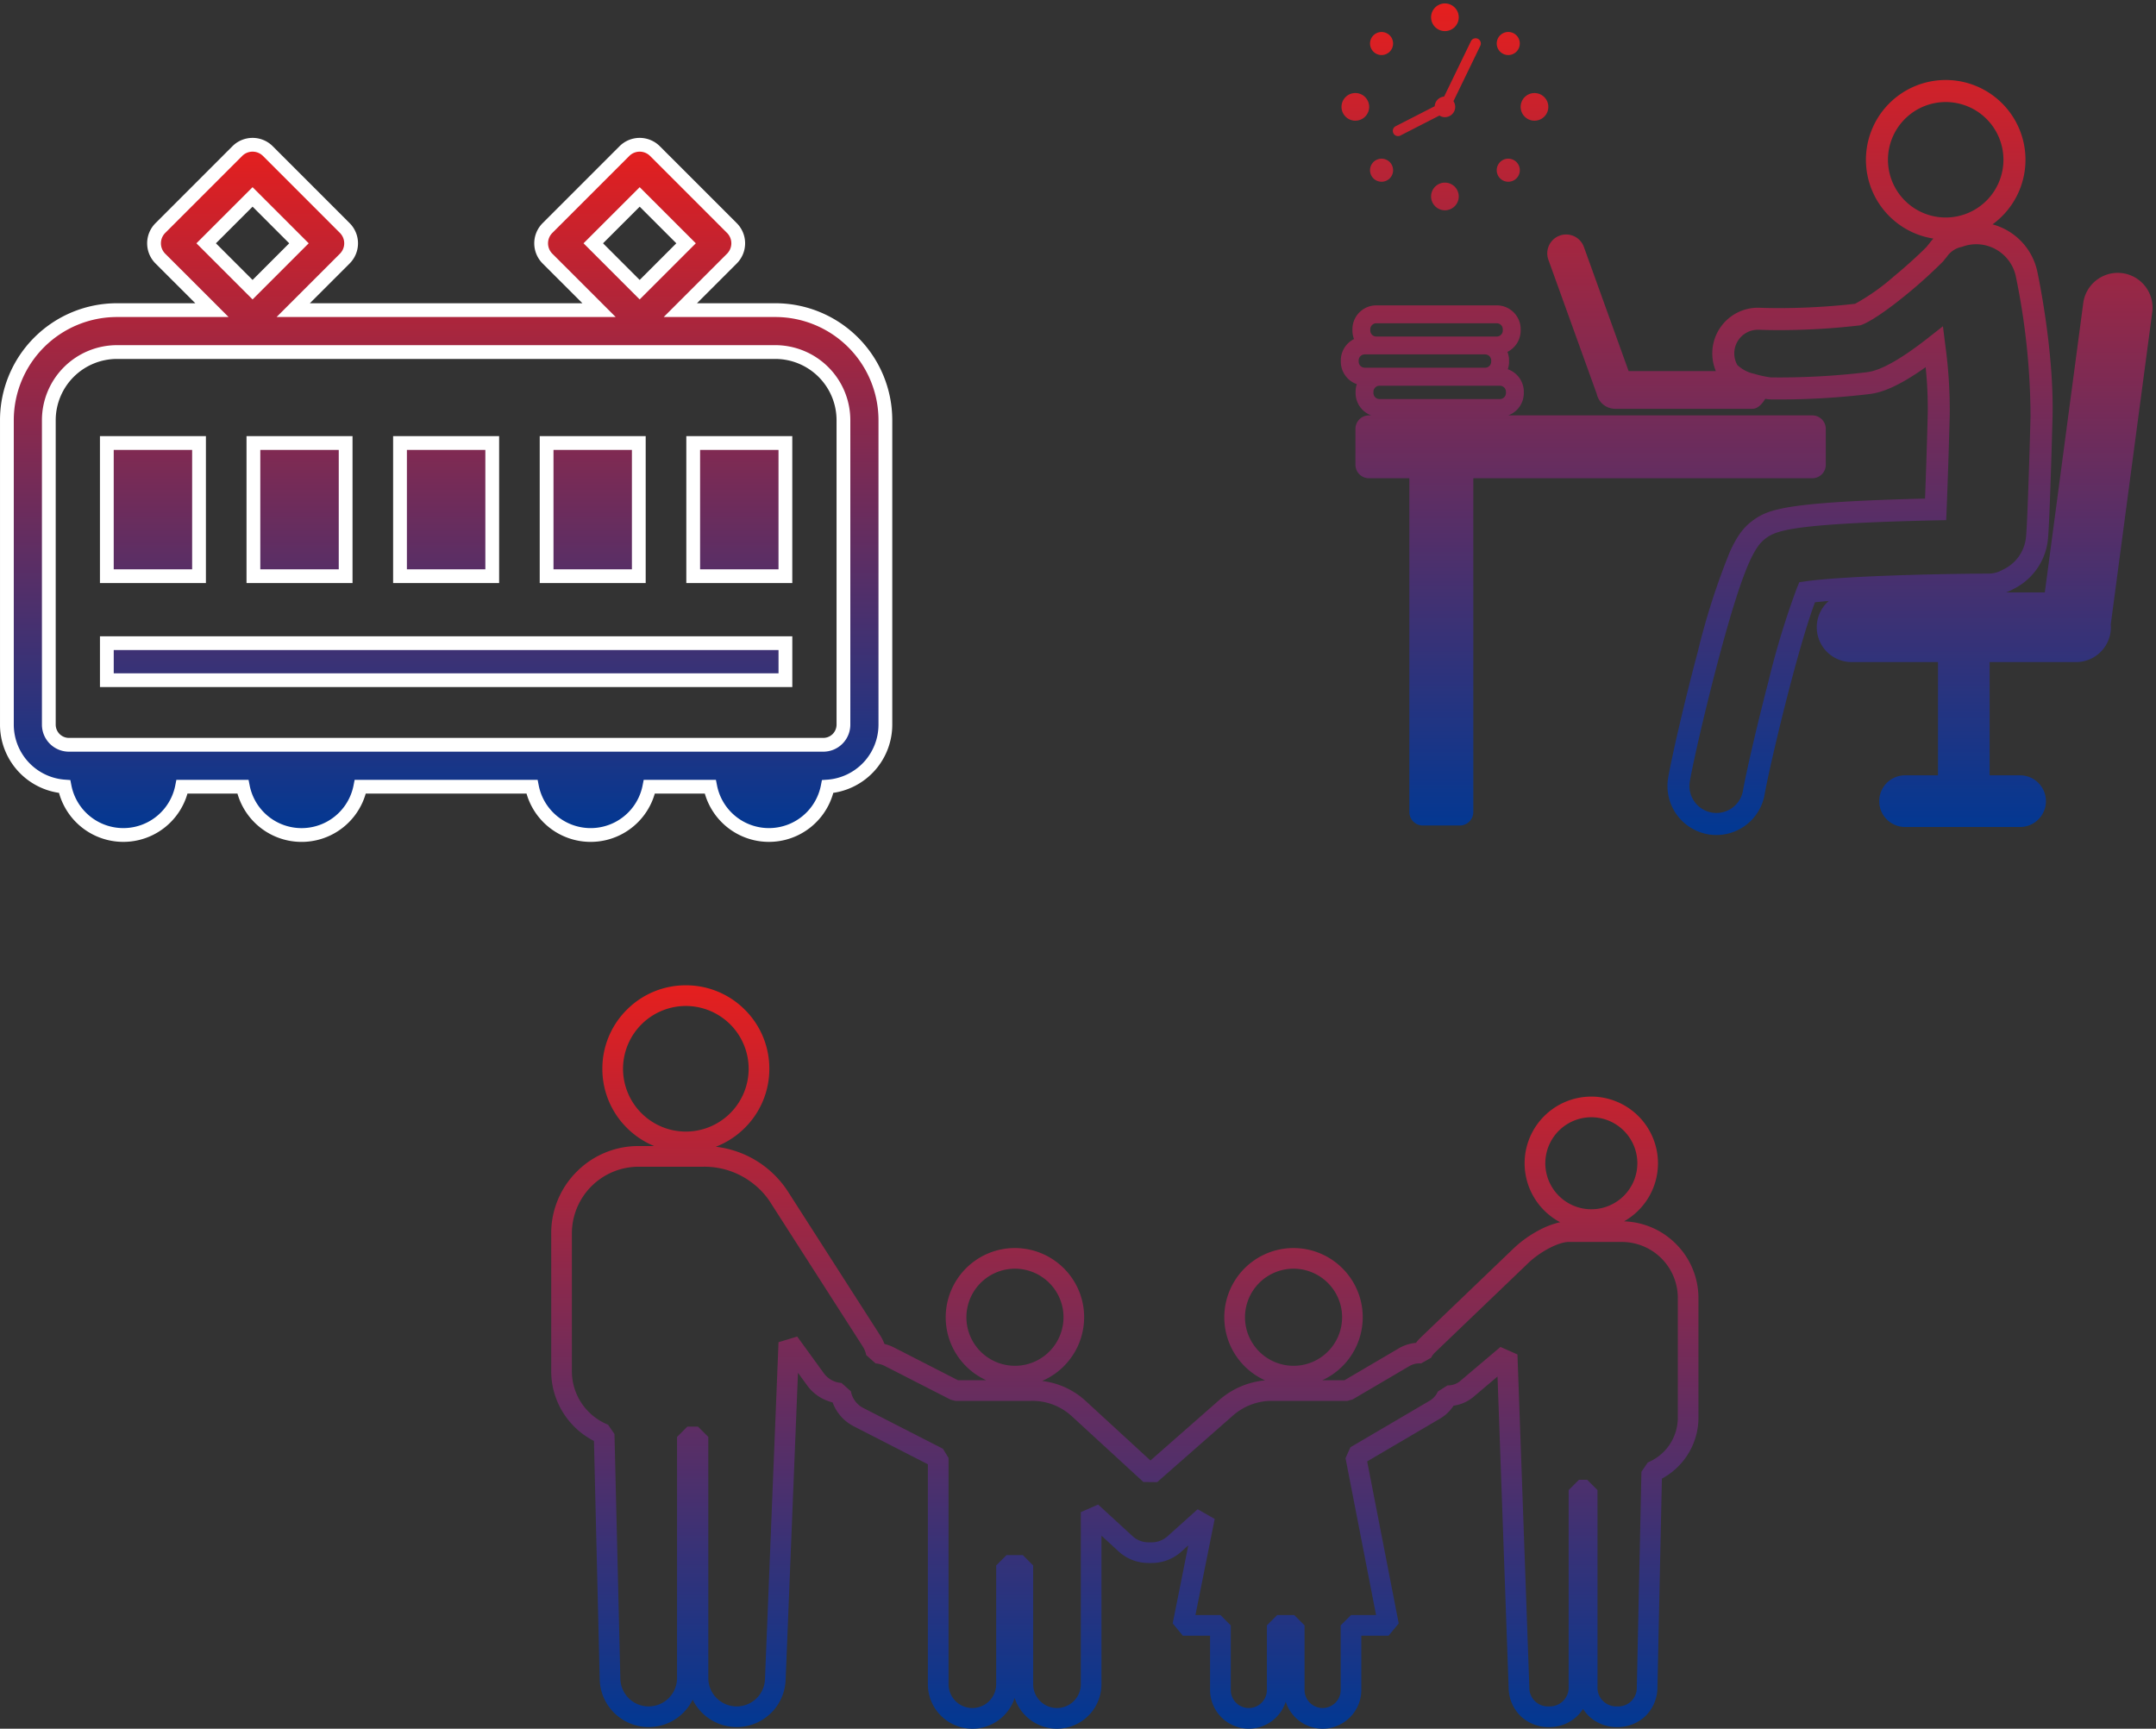 <svg xmlns="http://www.w3.org/2000/svg" xmlns:xlink="http://www.w3.org/1999/xlink" width="312.889" height="250.893" viewBox="0 0 312.889 250.893">
  <rect x="0" y="0" width="312.889" height="250.893" fill="#333333" stroke="none"/>
  <defs>
    <linearGradient id="linear-gradient" x1="0.5" x2="0.5" y2="1" gradientUnits="objectBoundingBox">
      <stop offset="0" stop-color="#e51f1e"/>
      <stop offset="1" stop-color="#013893"/>
    </linearGradient>
  </defs>
  <g id="ico-09" transform="translate(-754.005 -2261.5)">
    <g id="グループ_310" data-name="グループ 310" transform="translate(755.006 2282.511)">
      <g id="グループ_320" data-name="グループ 320" transform="translate(0 0)">
        <path id="合体_92" data-name="合体 92" d="M102.069,93.167h-8.83a8.683,8.683,0,0,1-17.04,0H51.289a8.683,8.683,0,0,1-17.041,0H25.418a8.683,8.683,0,0,1-17.044-.023A9.013,9.013,0,0,1,0,84.167V39.958A15.977,15.977,0,0,1,15.958,24h13.8L22.273,16.52a3.134,3.134,0,0,1,0-4.435L33.437.918a3.137,3.137,0,0,1,4.435,0L49.036,12.084a3.137,3.137,0,0,1,0,4.435L41.553,24H85.935L78.452,16.52a3.134,3.134,0,0,1,0-4.435L89.616.918a3.135,3.135,0,0,1,4.433,0l11.166,11.166a3.135,3.135,0,0,1,0,4.435L97.733,24h13.8a15.976,15.976,0,0,1,15.957,15.959V84.167a9.012,9.012,0,0,1-8.373,8.977,8.683,8.683,0,0,1-17.044.023ZM6.084,39.958V84.167A2.927,2.927,0,0,0,9,87.084H118.486a2.927,2.927,0,0,0,2.917-2.917V39.958a9.9,9.9,0,0,0-9.874-9.874H15.958A9.9,9.9,0,0,0,6.084,39.958ZM85.1,14.3l6.731,6.731L98.565,14.3,91.833,7.57Zm-56.179,0,6.733,6.731L42.386,14.3,35.653,7.57ZM14.505,77.707V72.333h98.478v5.375ZM99.6,62.614V43.287h13.38V62.614Zm-21.275,0V43.287h13.38V62.614Zm-21.275,0V43.287H70.435V62.614Zm-21.275,0V43.287H49.16V62.614Zm-21.272,0V43.287h13.38V62.614Z" transform="translate(0 0)" stroke="#fff" stroke-width="2" fill="url(#linear-gradient)"/>
      </g>
    </g>
    <g id="グループ_312" data-name="グループ 312" transform="translate(948.59 2262)">
      <g id="グループ_319" data-name="グループ 319" transform="translate(0 0)">
        <path id="合体_91" data-name="合体 91" d="M53.306,120.585a7.118,7.118,0,0,1-5.8-8.208c.514-2.979,2.363-11.04,4.3-18.29a102.735,102.735,0,0,1,4.632-14.446C57.674,76.9,58.715,75.8,59.992,74.9c1.994-1.395,4.446-2.351,19.761-2.891,1.573-.055,3.262-.106,5.033-.148.142-3.666.312-8.986.389-12.29a57.316,57.316,0,0,0-.3-6.779c-4.944,3.511-7.237,3.787-8.291,3.915a110.3,110.3,0,0,1-12.972.768c-.347,0-.692,0-1.032-.005-.042,0-.086,0-.129,0a6.412,6.412,0,0,1-.856-.089c-.427.729-1.088,1.449-1.834,1.449H39.819a2.738,2.738,0,0,1-2.674-2.148L30.123,37.2a2.739,2.739,0,0,1,5.154-1.858L41.769,53.36H54.429a6.63,6.63,0,0,1,6.112-9.2c.107,0,.214,0,.32.008h.007c.007,0,1.028.047,2.711.047a97.68,97.68,0,0,0,11.058-.626,31.052,31.052,0,0,0,5.54-3.9c2.022-1.663,3.906-3.413,4.844-4.375.123-.16.249-.316.379-.464a6.571,6.571,0,0,1,.6-.724,11.577,11.577,0,1,1,9.972-3.253,11.7,11.7,0,0,1-1.392,1.191,9.054,9.054,0,0,1,6.5,6.846c.1.463,2.438,11.477,2.209,21.093,0,.15-.4,15.382-.68,17.862a9.054,9.054,0,0,1-5.085,7.167,6.985,6.985,0,0,1-.98.454h5.622l5.58-42a5.05,5.05,0,1,1,10.012,1.331l-6.022,45.328c.01.131.021.261.021.393a5.051,5.051,0,0,1-5.05,5.051H94.159v16.437h4.421a3.748,3.748,0,0,1,0,7.5H81.887a3.748,3.748,0,0,1,0-7.5h4.779V95.587H74.121a5.051,5.051,0,0,1-3.31-8.864c-.739.06-1.409.124-2,.191-.682,1.835-1.879,5.469-3.659,12.273-1.83,7-3.292,13.553-3.644,15.6a7.107,7.107,0,0,1-8.207,5.8ZM87.733,49.646a68.541,68.541,0,0,1,.635,10c-.089,3.8-.3,10.272-.451,13.844l-.062,1.5-1.5.032c-2.309.049-4.492.111-6.489.18-14.35.507-16.66,1.351-18.042,2.317-1.544,1.08-3.132,3.134-6.939,17.392-1.915,7.167-3.735,15.1-4.235,18a3.92,3.92,0,0,0,3.194,4.521,4.074,4.074,0,0,0,.67.057,3.9,3.9,0,0,0,3.851-3.251c.362-2.1,1.849-8.783,3.7-15.865a118.514,118.514,0,0,1,4.125-13.531L66.537,84l.906-.13c4.7-.678,16.956-1.079,26.625-1.126a3.9,3.9,0,0,0,1.921-.515l.056-.031.057-.026a5.833,5.833,0,0,0,3.331-4.659c.226-2.031.6-15.073.662-17.584a101.707,101.707,0,0,0-2.14-20.347,5.891,5.891,0,0,0-5.726-4.637,5.78,5.78,0,0,0-1.239.133,6.24,6.24,0,0,0-.75.214l-.094.033-.1.022a3.426,3.426,0,0,0-2.081,1.4l-.056.081-.067.076c-.113.126-.222.263-.328.4l-.062.084-.071.074a69.625,69.625,0,0,1-5.178,4.689c-3.4,2.8-5.666,4.167-6.651,4.509l-.163.055-.171.022a100.952,100.952,0,0,1-11.642.673c-1.726,0-2.776-.047-2.87-.052-.056,0-.109,0-.168,0a3.431,3.431,0,0,0-2.993,5.117A5.069,5.069,0,0,0,60,53.752a14.908,14.908,0,0,0,2.4.523h.1c.362.005.734.007,1.106.007A106.914,106.914,0,0,0,76.2,53.539c.858-.1,3.137-.379,8.966-4.949l2.216-1.739ZM79.405,22.689a8.379,8.379,0,1,0,8.38-8.38A8.389,8.389,0,0,0,79.405,22.689ZM11.9,119.31a1.961,1.961,0,0,1-1.956-1.955V68.91H4.078a1.962,1.962,0,0,1-1.955-1.955V61.742a1.961,1.961,0,0,1,1.955-1.955h.332a3.461,3.461,0,0,1-2.266-3.241v-.2a3.421,3.421,0,0,1,.181-1.091A3.463,3.463,0,0,1,0,52v-.2a3.462,3.462,0,0,1,1.917-3.091,3.435,3.435,0,0,1-.231-1.231v-.2a3.461,3.461,0,0,1,3.457-3.458h17.5A3.461,3.461,0,0,1,26.1,47.281v.2a3.46,3.46,0,0,1-1.916,3.09,3.429,3.429,0,0,1,.231,1.232V52a3.44,3.44,0,0,1-.179,1.091,3.463,3.463,0,0,1,2.324,3.264v.2A3.459,3.459,0,0,1,24.3,59.787H68.428a1.961,1.961,0,0,1,1.955,1.955v5.213a1.962,1.962,0,0,1-1.955,1.955h-49.2v48.445a1.961,1.961,0,0,1-1.955,1.955ZM4.738,56.351v.2a.876.876,0,0,0,.864.865H23.1a.876.876,0,0,0,.864-.865v-.2a.876.876,0,0,0-.864-.866H5.6A.876.876,0,0,0,4.738,56.351ZM2.593,51.8V52a.877.877,0,0,0,.865.865h17.5A.876.876,0,0,0,21.824,52v-.2a.877.877,0,0,0-.864-.866H3.458A.878.878,0,0,0,2.593,51.8Zm1.686-4.52v.2a.875.875,0,0,0,.864.864h17.5a.875.875,0,0,0,.863-.864v-.2a.874.874,0,0,0-.863-.863H5.142A.874.874,0,0,0,4.278,47.281ZM13.1,28.014a2.008,2.008,0,1,1,2.008,2.007A2.008,2.008,0,0,1,13.1,28.014Zm10.019-2.625a1.676,1.676,0,1,1,1.183.49A1.673,1.673,0,0,1,23.119,25.389Zm-18.388,0a1.674,1.674,0,1,1,1.183.49A1.675,1.675,0,0,1,4.731,25.389Zm2.9-6.552a.755.755,0,0,1,.328-1.018l5.663-2.9a1.494,1.494,0,0,1,1.369-1.4l3.892-8.037a.756.756,0,0,1,1.362.659L16.35,14.183a1.492,1.492,0,0,1-1.2,2.32,1.473,1.473,0,0,1-.839-.232l-5.663,2.9a.766.766,0,0,1-.344.083A.754.754,0,0,1,7.627,18.837ZM26.1,15.011a2.007,2.007,0,1,1,2.007,2.007A2.007,2.007,0,0,1,26.1,15.011ZM.1,15.011a2.008,2.008,0,1,1,2.009,2.007A2.009,2.009,0,0,1,.1,15.011ZM23.119,7a1.675,1.675,0,1,1,1.183.49A1.673,1.673,0,0,1,23.119,7ZM4.731,7a1.673,1.673,0,1,1,1.183.49A1.673,1.673,0,0,1,4.731,7ZM13.1,2.009a2.008,2.008,0,1,1,2.008,2.007A2.009,2.009,0,0,1,13.1,2.009Z" transform="translate(0 0)" stroke="rgba(0,0,0,0)" stroke-miterlimit="10" stroke-width="1" fill="url(#linear-gradient)"/>
      </g>
    </g>
    <g id="グループ_314" data-name="グループ 314" transform="translate(835.33 2405.83)">
      <g id="グループ_315" data-name="グループ 315" transform="translate(0.17 0.17)">
        <path id="合体_93" data-name="合体 93" d="M-5991.406-4724.02a5.633,5.633,0,0,1-5.356,3.912,5.628,5.628,0,0,1-5.621-5.621v-7.875h-3.955l-1.471-1.793,2.266-11.316-1.018.914a6.415,6.415,0,0,1-4.29,1.644h-.476a6.412,6.412,0,0,1-4.346-1.694l-2.473-2.274v21.561a6.465,6.465,0,0,1-6.457,6.457,6.469,6.469,0,0,1-6.14-4.457,6.468,6.468,0,0,1-6.14,4.457,6.465,6.465,0,0,1-6.457-6.457v-31.923l-10.734-5.5a6.362,6.362,0,0,1-3.091-3.48,6.412,6.412,0,0,1-3.69-2.459l-1.334-1.839-1.792,44.593a7.088,7.088,0,0,1-2.181,4.844,7.079,7.079,0,0,1-4.928,1.983,7.12,7.12,0,0,1-6.38-3.973,7.121,7.121,0,0,1-6.382,3.973,7.085,7.085,0,0,1-4.93-1.982,7.085,7.085,0,0,1-2.181-4.842v-.024l-.835-34.676a11.4,11.4,0,0,1-4.208-3.7,11.327,11.327,0,0,1-1.994-6.44V-4792a12.584,12.584,0,0,1,3.711-8.959,12.591,12.591,0,0,1,8.96-3.711h2.266a12.11,12.11,0,0,1-3.966-2.647,12.044,12.044,0,0,1-3.549-8.567,12.044,12.044,0,0,1,3.549-8.568,12.041,12.041,0,0,1,8.567-3.547,12.039,12.039,0,0,1,8.568,3.547,12.041,12.041,0,0,1,3.548,8.568,12.041,12.041,0,0,1-3.548,8.567,12.1,12.1,0,0,1-4.227,2.751,14.426,14.426,0,0,1,10.584,6.67l13.289,20.727a6.41,6.41,0,0,1,.61,1.223,6.388,6.388,0,0,1,1.417.528l9.254,4.737h4.1a10.037,10.037,0,0,1-5.616-6.832,10.06,10.06,0,0,1,7.471-12.087,10.06,10.06,0,0,1,12.087,7.47,10.064,10.064,0,0,1-5.842,11.554,11.268,11.268,0,0,1,6.307,2.883l.023.021,9.4,8.639,9.928-8.723a11.666,11.666,0,0,1,6.71-2.906,10.041,10.041,0,0,1-5.741-7.258,10.059,10.059,0,0,1,7.966-11.766,10.057,10.057,0,0,1,11.766,7.966,10.066,10.066,0,0,1-5.689,11.041h3.216l7.891-4.634a5.905,5.905,0,0,1,2.492-.792,5.611,5.611,0,0,1,.647-.742l13.32-12.776a16.6,16.6,0,0,1,3.852-2.814,11.988,11.988,0,0,1,3.1-1.176,9.688,9.688,0,0,1-5.158-8.556,9.689,9.689,0,0,1,9.678-9.678,9.689,9.689,0,0,1,9.678,9.678,9.684,9.684,0,0,1-4.926,8.429,11.107,11.107,0,0,1,7.632,3.374,11.1,11.1,0,0,1,3.167,7.788v17.306a10.014,10.014,0,0,1-1.739,5.656,10.062,10.062,0,0,1-3.566,3.214l-.65,30.412a5.834,5.834,0,0,1-1.813,4.126,5.889,5.889,0,0,1-4.033,1.526,5.866,5.866,0,0,1-4.124-1.619,5.457,5.457,0,0,1-.825-1.022,5.574,5.574,0,0,1-.825,1.022,5.866,5.866,0,0,1-4.123,1.619,5.89,5.89,0,0,1-4.034-1.527,5.844,5.844,0,0,1-1.813-4.127l-1.615-45.229-3.466,2.935a5.764,5.764,0,0,1-2.912,1.3,5.877,5.877,0,0,1-1.955,1.869l-10.584,6.216,4.578,23.513-1.473,1.786h-3.954v7.875a5.628,5.628,0,0,1-5.622,5.621A5.63,5.63,0,0,1-5991.406-4724.02Zm1.233-12.584,1.5,1.5v9.375a2.626,2.626,0,0,0,2.623,2.622,2.625,2.625,0,0,0,2.622-2.622v-9.375l1.5-1.5h3.633l-4.431-22.769.711-1.58,11.5-6.755a2.879,2.879,0,0,0,1.183-1.332l1.41-.894h.072a2.72,2.72,0,0,0,1.783-.65l5.826-4.929,2.467,1.091,1.725,48.316a2.694,2.694,0,0,0,2.85,2.762,2.727,2.727,0,0,0,2.851-2.9v-28.49l1.5-1.5h1.192l1.5,1.5v28.49a2.727,2.727,0,0,0,2.853,2.9,2.692,2.692,0,0,0,2.85-2.75l.669-31.3.924-1.353a7.051,7.051,0,0,0,4.358-6.529v-17.306a8.128,8.128,0,0,0-7.917-8.165c-.328,0-5.787,0-7.888-.006-1.547,0-4.343,1.492-6.1,3.258l-.023.023-13.331,12.783a2.758,2.758,0,0,0-.545.747l-1.457.822a2.909,2.909,0,0,0-1.7.39l-8.243,4.841-.759.207h-11.34a8.566,8.566,0,0,0-5.3,2.164l-.011.011-10.947,9.618-2-.023-10.384-9.542a8.457,8.457,0,0,0-6.045-2.228h-10.831l-.684-.164-9.577-4.9a3.38,3.38,0,0,0-1.332-.369l-1.373-1.22a3.434,3.434,0,0,0-.48-1.213l-13.3-20.751c-.007-.011-.021-.034-.043-.07a10.893,10.893,0,0,0-2.41-2.713,11.42,11.42,0,0,0-7.421-2.585h-9.378A9.683,9.683,0,0,0-6095-4792v19.988a8.364,8.364,0,0,0,5.245,7.782l.935,1.353.857,35.6a4.1,4.1,0,0,0,4.109,3.935,4.119,4.119,0,0,0,4.115-4.113v-35l1.5-1.5h1.538l1.5,1.5v35a4.118,4.118,0,0,0,4.112,4.113,4.1,4.1,0,0,0,4.111-3.948l1.965-48.91,2.713-.822,3.872,5.335a3.434,3.434,0,0,0,2.55,1.4l1.373,1.218a3.4,3.4,0,0,0,1.8,2.418l11.551,5.912.816,1.336v32.841a3.462,3.462,0,0,0,3.457,3.457,3.461,3.461,0,0,0,3.458-3.457V-4743.8l1.5-1.5h2.366l1.5,1.5v17.237a3.461,3.461,0,0,0,3.457,3.457,3.462,3.462,0,0,0,3.458-3.457v-24.976l2.514-1.1,4.989,4.583a3.41,3.41,0,0,0,2.315.9h.476a3.413,3.413,0,0,0,2.285-.875l4.378-3.928,2.472,1.411-2.793,13.946h3.624l1.5,1.5v9.375a2.625,2.625,0,0,0,2.622,2.622,2.625,2.625,0,0,0,2.622-2.622v-9.375l1.5-1.5Zm-42.146-50.076a7.056,7.056,0,0,0-5.24,8.479,7.055,7.055,0,0,0,8.479,5.238,7.054,7.054,0,0,0,5.24-8.477,7.061,7.061,0,0,0-6.859-5.429A7.04,7.04,0,0,0-6032.318-4786.68Zm40.717-.061a7.053,7.053,0,0,0-5.586,8.252,7.053,7.053,0,0,0,8.252,5.587,7.054,7.054,0,0,0,5.587-8.252,7.059,7.059,0,0,0-6.918-5.715A7.05,7.05,0,0,0-5991.6-4786.741Zm37.87-15.431a6.687,6.687,0,0,0,6.678,6.679,6.687,6.687,0,0,0,6.679-6.679,6.686,6.686,0,0,0-6.679-6.677A6.685,6.685,0,0,0-5953.731-4802.172Zm-133.846-13.711a9.126,9.126,0,0,0,9.115,9.115,9.126,9.126,0,0,0,9.116-9.115,9.126,9.126,0,0,0-9.116-9.116A9.126,9.126,0,0,0-6087.577-4815.883Z" transform="translate(6096.5 4826.5)" fill="url(#linear-gradient)"/>
      </g>
    </g>
  </g>
</svg>
